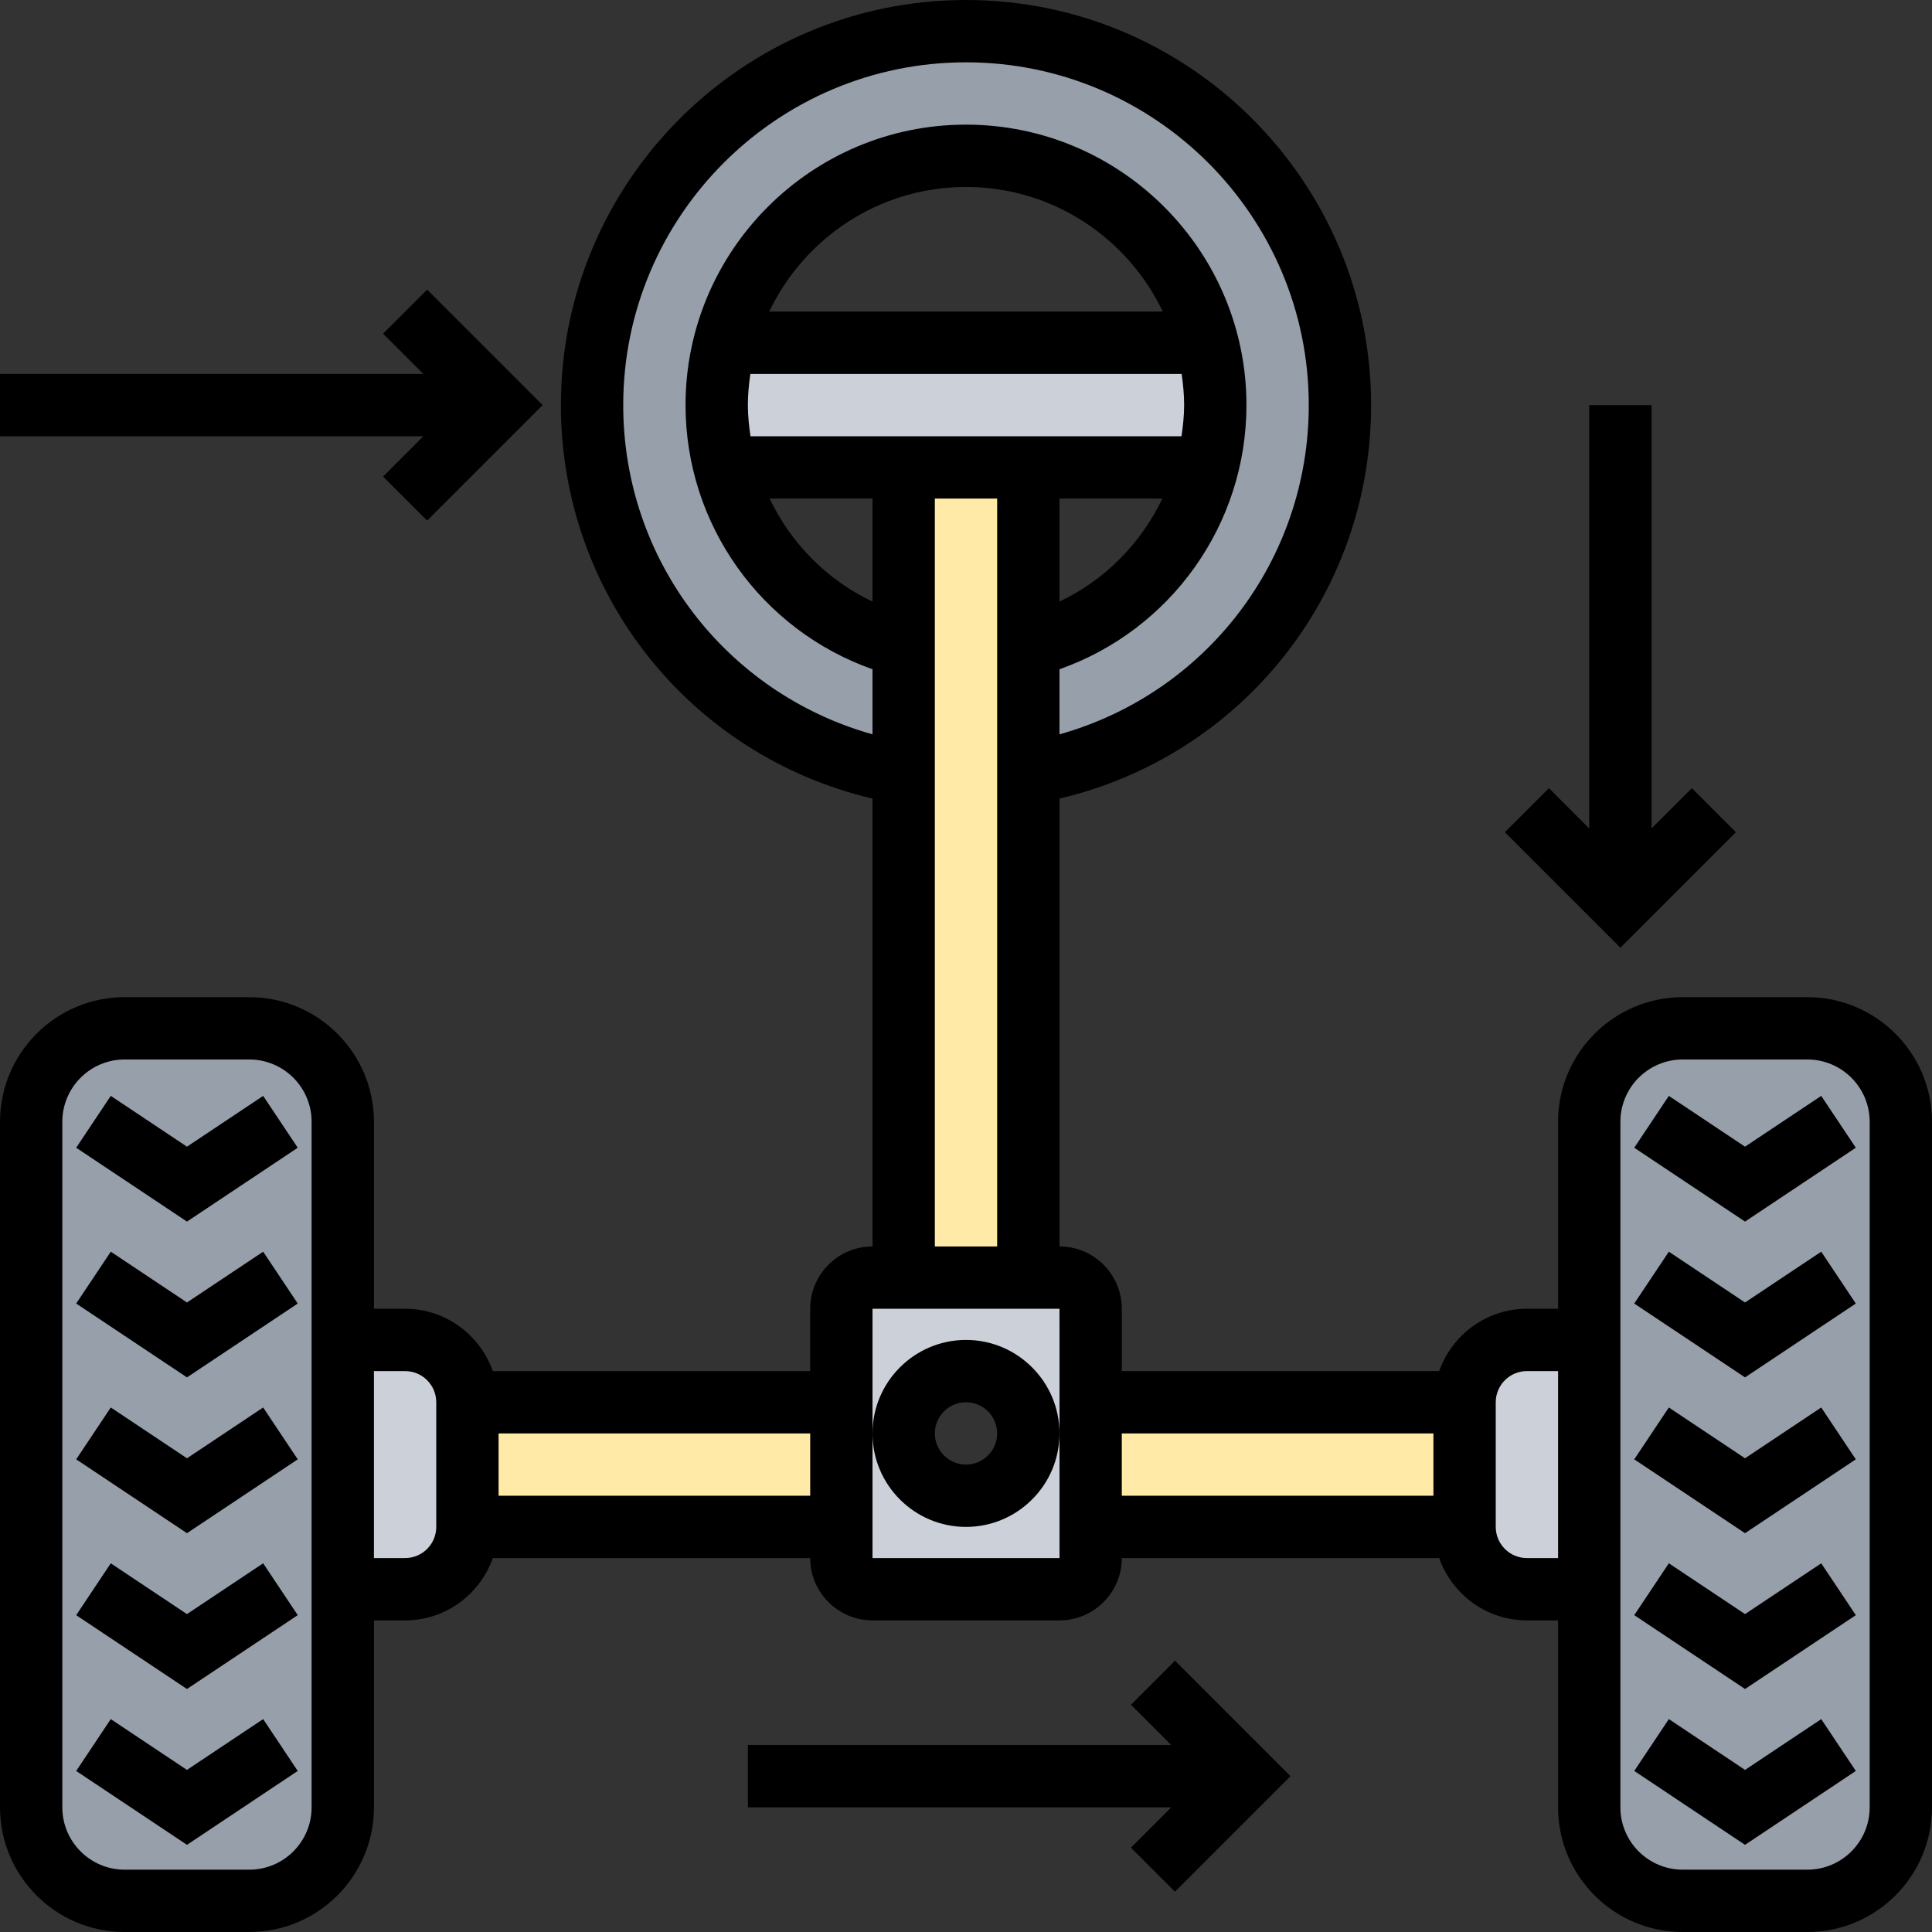 <svg id="Layer_5" enable-background="new 0 0 62 62" height="512" viewBox="0 0 62 62" width="512" xmlns="http://www.w3.org/2000/svg"><rect x="0" y="0" width="62" height="62" fill="#333333" stroke="none"/><g><g><g><path d="m43 13c0 5.94-4.33 10.87-10 11.82v-4.08c2.81-.72 5.02-2.93 5.74-5.74.17-.64.26-1.31.26-2s-.09-1.36-.25-2c-.89-3.45-4.02-6-7.75-6s-6.86 2.55-7.75 6c-.16.64-.25 1.31-.25 2s.09 1.36.26 2c.72 2.81 2.93 5.02 5.74 5.74v4.08c-5.67-.95-10-5.88-10-11.82 0-6.63 5.37-12 12-12s12 5.37 12 12z" fill="#969faa"/></g><g><path d="m39 13c0 .69-.09 1.36-.26 2h-5.74-4-5.74c-.17-.64-.26-1.31-.26-2s.09-1.36.25-2h.01 15.48.01c.16.64.25 1.31.25 2z" fill="#ccd1d9"/></g><g><path d="m33 24.82v16.18h-4v-16.18-4.08-5.74h4v5.74z" fill="#ffeaa7"/></g><g><path d="m35 45h12v4h-12z" fill="#ffeaa7"/></g><g><path d="m15 45h12v4h-12z" fill="#ffeaa7"/></g><g><path d="m35 45v4 1c0 .55-.45 1-1 1h-6c-.55 0-1-.45-1-1v-1-4-3c0-.55.45-1 1-1h1 4 1c.55 0 1 .45 1 1zm-2 1c0-1.1-.9-2-2-2s-2 .9-2 2 .9 2 2 2 2-.9 2-2z" fill="#ccd1d9"/></g><g><path d="m51 43v8h-2c-1.1 0-2-.9-2-2v-4c0-1.1.9-2 2-2z" fill="#ccd1d9"/></g><g><path d="m15 45v4c0 1.1-.9 2-2 2h-2v-8h2c1.1 0 2 .9 2 2z" fill="#ccd1d9"/></g><g><path d="m61 36v22c0 1.66-1.34 3-3 3h-4c-1.66 0-3-1.34-3-3v-7-8-7c0-1.66 1.34-3 3-3h4c1.66 0 3 1.34 3 3z" fill="#969faa"/></g><g><path d="m8 61h-4c-1.66 0-3-1.34-3-3v-22c0-1.66 1.34-3 3-3h4c1.66 0 3 1.34 3 3v7 8 7c0 1.66-1.34 3-3 3z" fill="#969faa"/></g></g><g><path d="m58 32h-4c-2.206 0-4 1.794-4 4v6h-1c-1.302 0-2.402.839-2.816 2h-10.184v-2c0-1.103-.897-2-2-2v-14.372c5.841-1.375 10-6.55 10-12.628 0-7.168-5.832-13-13-13s-13 5.832-13 13c0 6.078 4.159 11.253 10 12.628v14.372c-1.103 0-2 .897-2 2v2h-10.184c-.414-1.161-1.514-2-2.816-2h-1v-6c0-2.206-1.794-4-4-4h-4c-2.206 0-4 1.794-4 4v22c0 2.206 1.794 4 4 4h4c2.206 0 4-1.794 4-4v-6h1c1.302 0 2.402-.839 2.816-2h10.184c0 1.103.897 2 2 2h6c1.103 0 2-.897 2-2h10.184c.414 1.161 1.514 2 2.816 2h1v6c0 2.206 1.794 4 4 4h4c2.206 0 4-1.794 4-4v-22c0-2.206-1.794-4-4-4zm-48 26c0 1.103-.897 2-2 2h-4c-1.103 0-2-.897-2-2v-22c0-1.103.897-2 2-2h4c1.103 0 2 .897 2 2zm4-9c0 .552-.449 1-1 1h-1v-6h1c.551 0 1 .448 1 1zm2-1v-2h10v2zm12-28.694c-1.465-.695-2.617-1.872-3.301-3.306h3.301zm-3.916-5.306c-.047-.328-.084-.66-.084-1s.033-.672.08-1h13.84c.047.328.08.66.08 1s-.037.672-.084 1zm.601-4c1.126-2.361 3.53-4 6.315-4s5.189 1.639 6.315 4zm12.616 6c-.685 1.433-1.836 2.61-3.301 3.306v-3.306zm-17.301-3c0-6.065 4.935-11 11-11s11 4.935 11 11c0 4.981-3.302 9.247-8 10.566v-2.089c3.569-1.258 6-4.639 6-8.477 0-4.962-4.038-9-9-9s-9 4.038-9 9c0 3.838 2.431 7.219 6 8.477v2.089c-4.698-1.319-8-5.585-8-10.566zm10 3h2v24h-2zm-2 34v-4-4h6l.001 8zm8-4h10v2h-10zm13 4c-.551 0-1-.448-1-1v-4c0-.552.449-1 1-1h1v6zm11 8c0 1.103-.897 2-2 2h-4c-1.103 0-2-.897-2-2v-22c0-1.103.897-2 2-2h4c1.103 0 2 .897 2 2z"/><path d="m56 46.798-2.445-1.63-1.11 1.664 3.555 2.37 3.555-2.37-1.11-1.664z"/><path d="m56 51.798-2.445-1.63-1.11 1.664 3.555 2.37 3.555-2.37-1.11-1.664z"/><path d="m56 36.798-2.445-1.63-1.11 1.664 3.555 2.37 3.555-2.37-1.11-1.664z"/><path d="m56 41.798-2.445-1.63-1.11 1.664 3.555 2.37 3.555-2.37-1.11-1.664z"/><path d="m56 56.798-2.445-1.63-1.11 1.664 3.555 2.37 3.555-2.37-1.11-1.664z"/><path d="m6 46.798-2.445-1.63-1.11 1.664 3.555 2.37 3.555-2.37-1.11-1.664z"/><path d="m6 51.798-2.445-1.63-1.11 1.664 3.555 2.37 3.555-2.37-1.11-1.664z"/><path d="m6 36.798-2.445-1.63-1.11 1.664 3.555 2.37 3.555-2.37-1.11-1.664z"/><path d="m6 41.798-2.445-1.63-1.11 1.664 3.555 2.37 3.555-2.37-1.11-1.664z"/><path d="m6 56.798-2.445-1.63-1.11 1.664 3.555 2.37 3.555-2.37-1.11-1.664z"/><path d="m31 49c1.654 0 3-1.346 3-3s-1.346-3-3-3-3 1.346-3 3 1.346 3 3 3zm0-4c.551 0 1 .448 1 1s-.449 1-1 1-1-.448-1-1 .449-1 1-1z"/><path d="m36.293 54.707 1.293 1.293h-13.586v2h13.586l-1.293 1.293 1.414 1.414 3.707-3.707-3.707-3.707z"/><path d="m12.293 15.293 1.414 1.414 3.707-3.707-3.707-3.707-1.414 1.414 1.293 1.293h-13.586v2h13.586z"/><path d="m55.707 26.707-1.414-1.414-1.293 1.293v-13.586h-2v13.586l-1.293-1.293-1.414 1.414 3.707 3.707z"/></g></g></svg>
